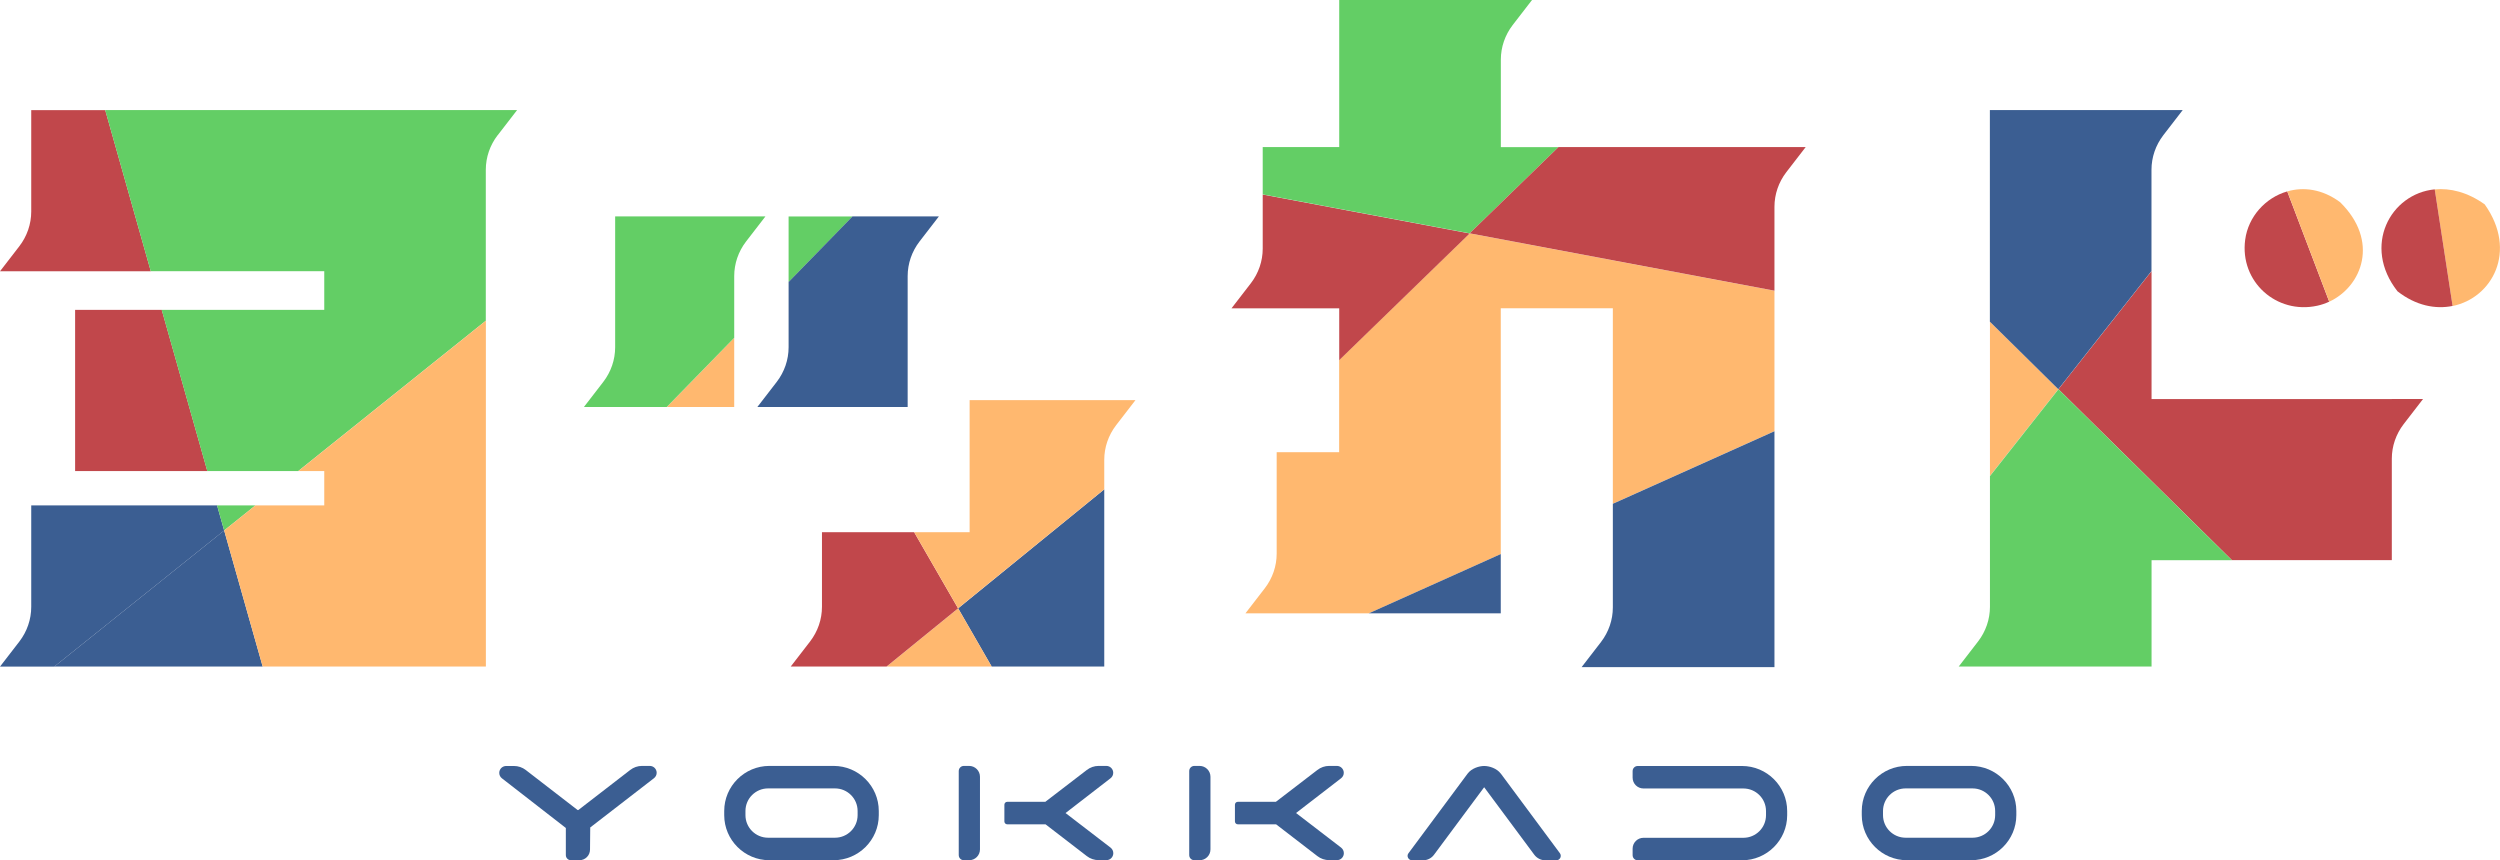 <svg width="340" height="117" viewBox="0 0 340 117" fill="none" xmlns="http://www.w3.org/2000/svg">
<g clip-path="url(#clip0_436_6873)">
<path d="M88.358 104.164H87.309C86.729 104.164 86.159 104.363 85.7 104.722L78.653 110.163C78.653 110.163 78.583 110.183 78.553 110.163L71.506 104.722C71.047 104.363 70.477 104.174 69.897 104.174H68.838C68.588 104.174 68.358 104.273 68.178 104.443C67.998 104.622 67.898 104.861 67.898 105.111C67.898 105.4 68.028 105.669 68.258 105.848L76.954 112.605V116.292C76.954 116.681 77.264 116.99 77.653 116.99H78.793C79.593 116.99 80.242 116.342 80.242 115.545L80.272 112.535L88.938 105.838C89.168 105.659 89.308 105.39 89.308 105.101C89.308 104.582 88.888 104.164 88.368 104.164H88.358Z" fill="#3B5E92"/>
<path d="M113.367 104.164H104.641C101.252 104.164 98.494 106.914 98.494 110.293V110.861C98.494 114.239 101.252 116.99 104.641 116.99H113.367C116.755 116.99 119.514 114.239 119.514 110.861V110.293C119.514 106.914 116.755 104.164 113.367 104.164ZM101.382 110.293C101.382 108.599 102.762 107.223 104.461 107.223H113.557C115.256 107.223 116.635 108.599 116.635 110.293V110.861C116.635 112.555 115.256 113.93 113.557 113.93H104.461C102.762 113.93 101.382 112.555 101.382 110.861V110.293Z" fill="#3B5E92"/>
<path d="M204.094 105.2C203.564 104.493 202.555 104.174 201.845 104.174C201.135 104.174 200.126 104.503 199.596 105.21L191.55 116.043C191.41 116.223 191.39 116.472 191.5 116.671C191.61 116.87 191.81 117 192.04 117H193.529C194.119 117 194.678 116.721 195.028 116.243L201.845 107.064L208.662 116.243C209.012 116.711 209.571 117 210.161 117H211.66C211.89 117 212.09 116.87 212.2 116.671C212.3 116.462 212.28 116.223 212.15 116.043L204.104 105.2H204.094Z" fill="#3B5E92"/>
<path d="M268.074 104.164H259.348C255.96 104.164 253.201 106.914 253.201 110.293V110.861C253.201 114.239 255.96 116.99 259.348 116.99H268.074C271.462 116.99 274.221 114.239 274.221 110.861V110.293C274.221 106.914 271.462 104.164 268.074 104.164ZM256.089 110.293C256.089 108.599 257.469 107.223 259.168 107.223H268.264C269.963 107.223 271.342 108.599 271.342 110.293V110.861C271.342 112.555 269.963 113.93 268.264 113.93H259.168C257.469 113.93 256.089 112.555 256.089 110.861V110.293Z" fill="#3B5E92"/>
<path d="M144.902 110.582L151.039 105.838C151.269 105.659 151.399 105.39 151.399 105.101C151.399 104.582 150.979 104.164 150.459 104.164H149.41C148.83 104.164 148.26 104.363 147.8 104.722L142.163 109.047H136.986C136.766 109.047 136.596 109.227 136.596 109.436V111.718C136.596 111.937 136.776 112.107 136.986 112.107H142.193L147.81 116.432C148.27 116.791 148.85 116.98 149.43 116.98H150.469C150.989 116.98 151.409 116.561 151.409 116.033C151.409 115.744 151.279 115.475 151.049 115.286L144.912 110.572L144.902 110.582Z" fill="#3B5E92"/>
<path d="M133.277 112.107V105.639C133.277 104.832 132.618 104.164 131.798 104.164H131.088C130.699 104.164 130.389 104.473 130.389 104.861V116.292C130.389 116.681 130.699 116.99 131.088 116.99H131.798C132.618 116.99 133.277 116.332 133.277 115.515V112.107Z" fill="#3B5E92"/>
<path d="M164.623 112.107V105.639C164.623 104.832 163.963 104.164 163.143 104.164H162.434C162.044 104.164 161.734 104.473 161.734 104.861V116.292C161.734 116.681 162.044 116.99 162.434 116.99H163.143C163.963 116.99 164.623 116.332 164.623 115.515V112.107Z" fill="#3B5E92"/>
<path d="M176.247 110.582L182.394 105.838C182.624 105.659 182.754 105.39 182.754 105.101C182.754 104.582 182.334 104.164 181.814 104.164H180.765C180.185 104.164 179.616 104.363 179.156 104.722L173.518 109.047H168.341C168.121 109.047 167.951 109.227 167.951 109.436V111.718C167.951 111.937 168.131 112.107 168.341 112.107H173.548L179.166 116.432C179.625 116.791 180.205 116.98 180.785 116.98H181.824C182.344 116.98 182.764 116.561 182.764 116.033C182.764 115.744 182.634 115.475 182.404 115.286L176.267 110.572L176.247 110.582Z" fill="#3B5E92"/>
<path d="M236.909 117H222.735C222.345 117 222.036 116.691 222.036 116.302V115.415C222.036 114.608 222.695 113.94 223.515 113.94H237.098C238.798 113.94 240.177 112.565 240.177 110.871V110.303C240.177 108.609 238.798 107.233 237.098 107.233H223.515C222.695 107.233 222.036 106.576 222.036 105.758V104.871C222.036 104.483 222.345 104.174 222.735 104.174H236.909C240.297 104.174 243.056 106.924 243.056 110.303V110.871C243.056 114.249 240.297 117 236.909 117Z" fill="#3B5E92"/>
<path d="M305.346 32.599C304.577 38.309 309.614 42.794 315.152 41.578C315.711 41.458 316.251 41.269 316.771 41.03L311.064 26.031C308.085 26.888 305.756 29.489 305.346 32.599Z" fill="#C1474B"/>
<path d="M318.21 27.466C315.811 25.702 313.263 25.393 311.074 26.031L316.781 41.03C321.259 38.947 323.648 32.748 318.22 27.466H318.21Z" fill="#FFB86F"/>
<path d="M337.921 27.795C335.572 26.121 333.213 25.553 331.124 25.762L333.553 41.618C338.911 40.532 342.449 34.173 337.921 27.795Z" fill="#FFB86F"/>
<path d="M326.057 39.615C328.555 41.568 331.224 42.086 333.553 41.608L331.124 25.752C325.077 26.34 321.239 33.475 326.057 39.615Z" fill="#C1474B"/>
<path d="M270.633 43.76V64.729L279.938 52.929L270.633 43.76Z" fill="#FFB86F"/>
<path d="M325.287 54.274H292.612V36.874L279.948 52.929L303.537 76.18H325.287V62.387C325.287 60.682 325.857 59.038 326.896 57.683L329.535 54.264H325.287V54.274Z" fill="#C1474B"/>
<path d="M292.602 36.874V23.091C292.602 21.387 293.172 19.743 294.212 18.387L296.85 14.969H270.623V43.751L279.928 52.929L292.592 36.874H292.602Z" fill="#3B5E92"/>
<path d="M270.633 64.729V82.528C270.633 84.232 270.063 85.876 269.023 87.232L266.385 90.65H292.612V76.189H303.537L279.948 52.939L270.643 64.739L270.633 64.729Z" fill="#63CE65"/>
<path d="M199.866 31.741L182.124 48.972V61.5H173.628V75.293C173.628 76.997 173.059 78.641 172.019 79.996L169.38 83.415H186.152L204.104 75.352V41.927H219.347V68.506L241.326 58.639V39.545L199.876 31.741H199.866Z" fill="#FFB86F"/>
<path d="M219.347 82.608C219.347 84.312 218.777 85.956 217.738 87.311L215.099 90.73H241.326V58.649L219.347 68.516V82.608Z" fill="#3B5E92"/>
<path d="M171.729 26.45V33.814C171.729 35.519 171.159 37.163 170.12 38.518L167.481 41.937H182.134V48.983L199.876 31.752L171.729 26.459V26.45Z" fill="#C1474B"/>
<path d="M211.95 20.012H204.114V8.112C204.114 6.408 204.684 4.764 205.723 3.408L208.362 -0.01H182.134V20.002H171.729V26.44L199.876 31.732L211.95 20.002V20.012Z" fill="#63CE65"/>
<path d="M241.326 39.545V28.124C241.326 26.42 241.896 24.775 242.936 23.42L245.574 20.002H211.95L199.876 31.732L241.326 39.535V39.545Z" fill="#C1474B"/>
<path d="M204.104 83.415V75.352L186.152 83.415H204.104Z" fill="#3B5E92"/>
<path d="M7.387 90.65H35.723L30.486 72.143L7.387 90.65Z" fill="#3B5E92"/>
<path d="M29.516 68.735H4.248V82.538C4.248 84.242 3.678 85.886 2.639 87.242L0 90.66H7.387L30.486 72.153L29.526 68.745L29.516 68.735Z" fill="#3B5E92"/>
<path d="M34.734 68.735H29.516L30.486 72.143L34.734 68.735Z" fill="#63CE65"/>
<path d="M4.248 14.969V28.772C4.248 30.476 3.678 32.12 2.639 33.476L0 36.894H20.51L14.313 14.979H4.248V14.969Z" fill="#C1474B"/>
<path d="M10.215 42.146V64.061H28.197L22 42.146H10.215Z" fill="#C1474B"/>
<path d="M67.688 18.387L70.327 14.969H14.303L20.5 36.884H44.099V42.146H21.99L28.187 64.061H40.561L66.069 43.621V23.091C66.069 21.387 66.639 19.743 67.678 18.387H67.688Z" fill="#63CE65"/>
<path d="M44.099 64.061V68.735H34.734L30.486 72.143L35.723 90.65H66.079V43.621L40.571 64.061H44.099Z" fill="#FFB86F"/>
<path d="M107.25 29.439V38.359L115.955 29.439H107.25Z" fill="#63CE65"/>
<path d="M123.442 37.552C123.442 35.847 124.012 34.203 125.051 32.848L127.69 29.429H115.945L107.25 38.349V47.228C107.25 48.933 106.68 50.577 105.64 51.932L103.002 55.351H123.442V37.552Z" fill="#3B5E92"/>
<path d="M150.179 66.552L130.309 82.737L134.867 90.65H150.179V66.552Z" fill="#3B5E92"/>
<path d="M120.583 90.65H134.867L130.309 82.737L120.583 90.65Z" fill="#FFB86F"/>
<path d="M124.331 72.383H111.787V82.528C111.787 84.232 111.218 85.876 110.178 87.232L107.539 90.65H120.573L130.299 82.737L124.331 72.392V72.383Z" fill="#C1474B"/>
<path d="M150.179 66.552V62.536C150.179 60.832 150.749 59.188 151.789 57.832L154.427 54.414H131.868V72.382H124.331L130.299 82.727L150.179 66.543V66.552Z" fill="#FFB86F"/>
<path d="M99.853 55.351V45.943L90.687 55.351H99.853Z" fill="#FFB86F"/>
<path d="M101.462 32.848L104.101 29.429H83.661V47.228C83.661 48.933 83.091 50.577 82.051 51.932L79.413 55.351H90.677L99.853 45.943V37.552C99.853 35.847 100.423 34.203 101.462 32.848Z" fill="#63CE65"/>
</g>
<defs>
<clipPath id="clip0_436_6873">
<rect width="340" height="117" fill="white"/>
</clipPath>
</defs>
</svg>
